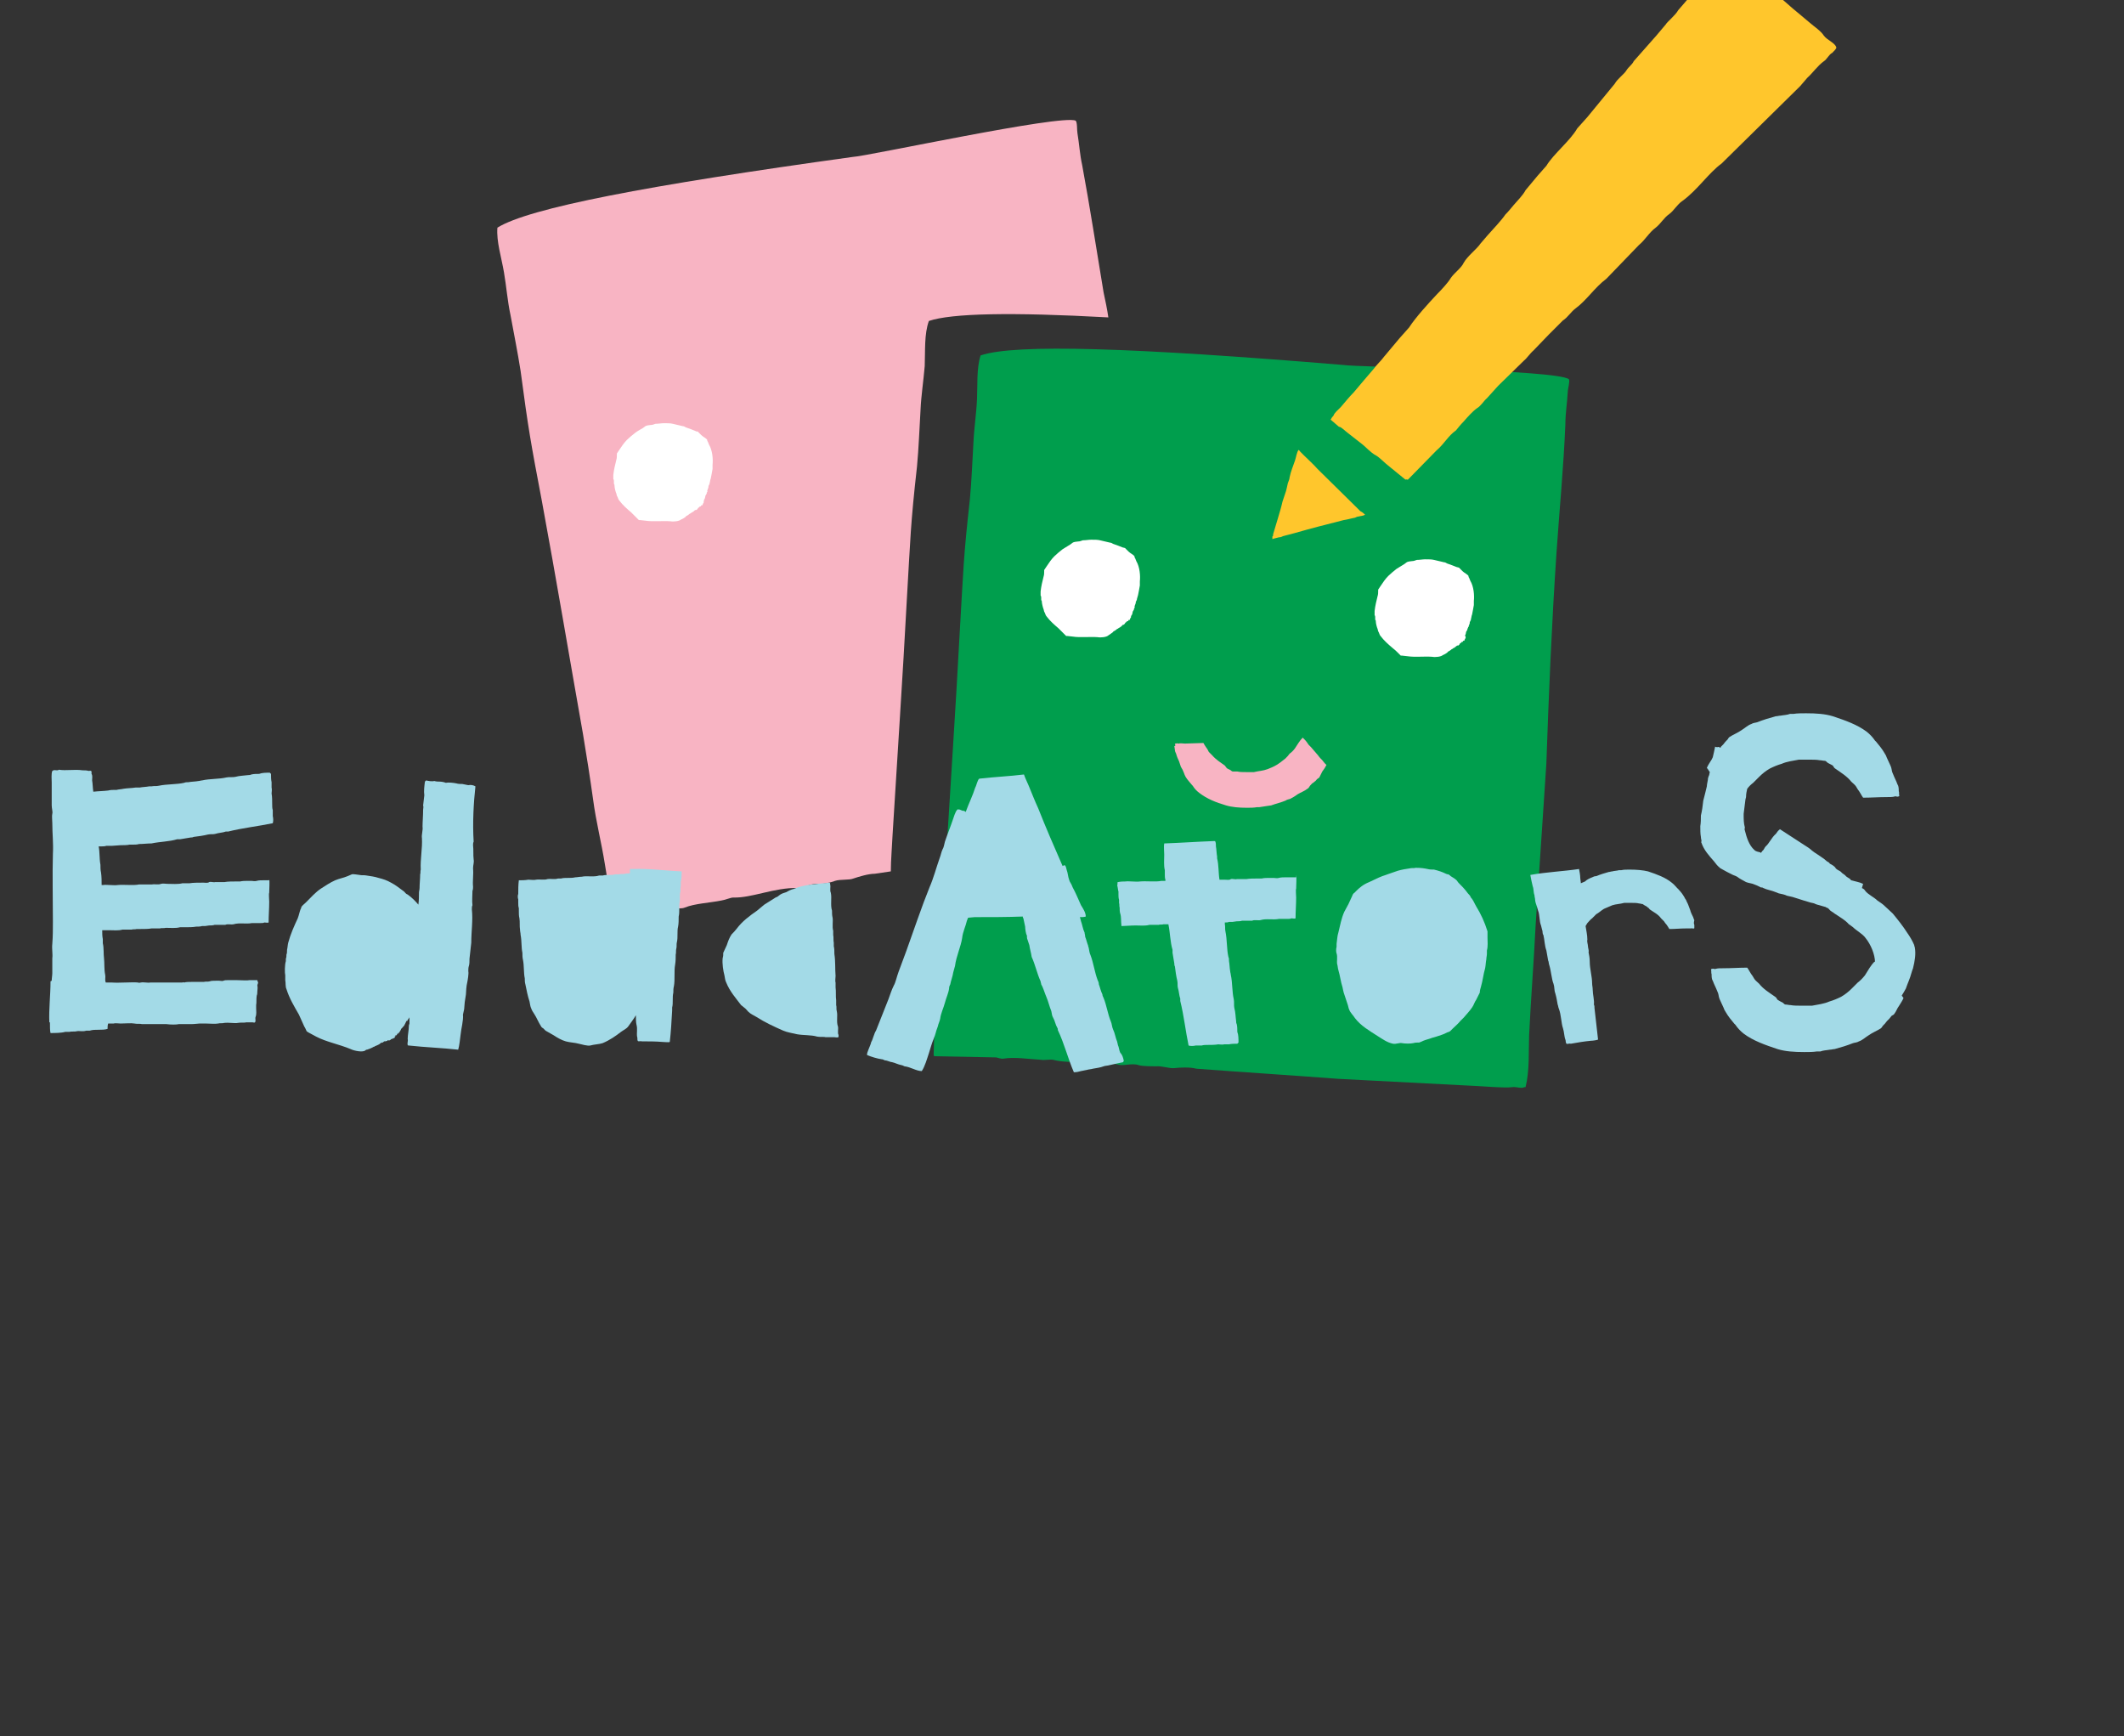 <?xml version="1.0" encoding="utf-8"?>
<!-- Generator: Adobe Illustrator 19.1.0, SVG Export Plug-In . SVG Version: 6.00 Build 0)  -->
<svg version="1.1" id="Layer_1" xmlns="http://www.w3.org/2000/svg" xmlns:xlink="http://www.w3.org/1999/xlink" x="0px" y="0px"
	 viewBox="-126 250.9 357.4 292.1" style="enable-background:new -126 250.9 357.4 292.1;" xml:space="preserve">
<rect x="-126" y="250.9" width="357.4" height="292.1" fill="#333333" stroke="none"/>
<style type="text/css">
	.st0{clip-path:url(#SVGID_2_);fill:#F8B4C3;}
	.st1{clip-path:url(#SVGID_4_);fill:#009E4D;}
	.st2{clip-path:url(#SVGID_6_);fill:#FFFFFF;}
	.st3{clip-path:url(#SVGID_8_);fill:#F8B4C3;}
	.st4{clip-path:url(#SVGID_10_);fill:#FFFFFF;}
	.st5{clip-path:url(#SVGID_12_);fill:#FFC62C;}
	.st6{fill:#A3DAE7;}
</style>
<g>
	<g>
		<defs>
			<rect id="SVGID_1_" x="-166.2" y="242.9" width="448.6" height="289.4"/>
		</defs>
		<clipPath id="SVGID_2_">
			<use xlink:href="#SVGID_1_"  style="overflow:visible;"/>
		</clipPath>
		<path class="st0" d="M24.2,391.2c0.8-13.2,1.7-26.4,2.4-39.6c0.6-10.2,0.6-12.4,1.7-22.2c0.3-3.2,0.4-6.3,0.6-9.6
			c0.1-2.3,0.5-4.9,0.7-7.3c0.1-2.5-0.1-5.4,0.7-7.6c3.8-1.3,13.9-1.5,30.2-0.6c-0.2-1.4-0.5-2.8-0.8-4.2
			c-1.2-7.2-2.3-14.4-3.6-21.4c-0.4-1.8-0.5-3.6-0.8-5.4c-0.1-0.5,0-1.8-0.3-2.1c-2.4-1.1-35.1,6-37.5,6.1
			c-34.7,4.8-54.5,8.6-59.8,11.9c-0.2,2.3,0.7,5.1,1.1,7.5c0.4,2.3,0.6,4.9,1.1,7.2c0.6,3.3,1.2,6.2,1.7,9.4c1.3,9.8,1.7,12,3.6,22
			c2.4,13,4.6,26.1,6.9,39.1c0.6,3.6,1.2,7.4,1.7,11c0.5,3.8,1.4,7.2,2,11c0.3,2,1.3,7.5,1.8,9.3l0.1,0.1l10.1-2.1
			c0.3,0,0.9,0.1,1.4-0.1c1.7-0.7,4.2-0.8,6.2-1.2c0.7-0.1,1.5-0.5,2-0.5c3.1,0.1,6.9-1.7,10.8-1.6c0.9,0,2.3-0.8,3.4-0.7
			c0.7,0.1,2.5-0.3,2.9-0.5c0.9-0.3,2.4-0.1,3.1-0.4c0.9-0.3,2.5-0.8,3.6-0.8l2.7-0.4C23.9,395.6,24.1,393.4,24.2,391.2"/>
	</g>
</g>
<g>
	<g>
		<defs>
			<rect id="SVGID_3_" x="-166.2" y="242.9" width="448.6" height="289.4"/>
		</defs>
		<clipPath id="SVGID_4_">
			<use xlink:href="#SVGID_3_"  style="overflow:visible;"/>
		</clipPath>
		<path class="st1" d="M39,310.7c5.8-2,26-1.3,61,1.6c2.4,0.4,35.9,0.8,38,2.4c0.2,0.4-0.2,1.6-0.2,2.2c-0.1,1.8-0.4,3.6-0.4,5.4
			c-0.3,7.2-1,14.4-1.5,21.7c-0.8,11.9-1.3,23.8-1.7,35.4l-1.8,27.1c-0.3,6.1-0.8,12.4-1.1,18.6c-0.1,2.7,0.1,5.9-0.6,8.7h-0.2
			c-0.5,0.3-1.4-0.1-2,0c-1.3,0.2-5.4-0.2-8.2-0.3l-21.2-1.1c-7.9-0.6-15.8-1.1-23.8-1.7c-1.1-0.3-2.8-0.2-3.7-0.1
			c-0.8,0.1-2.1-0.4-3.1-0.3c-0.4,0-2.3,0-2.9-0.2c-1.1-0.4-2.6,0.2-3.5-0.1c-3.7-0.9-7.9,0-10.9-0.8c-0.5-0.1-1.4,0.1-2,0
			c-2-0.1-4.4-0.5-6.3-0.2c-0.5,0.1-1.1-0.2-1.3-0.2l-10.4-0.2l-0.1-0.2c0-1.9,0.3-7.4,0.5-9.5c0.4-3.8,0.3-7.3,0.6-11.1
			c0.3-3.6,0.7-7.5,0.9-11.1c0.8-13.2,1.7-26.4,2.4-39.6c0.6-10.2,0.6-12.4,1.7-22.2c0.3-3.2,0.4-6.3,0.6-9.6
			c0.1-2.3,0.5-4.9,0.6-7.3C38.5,315.8,38.3,312.9,39,310.7"/>
	</g>
</g>
<g>
	<g>
		<defs>
			<rect id="SVGID_5_" x="-166.2" y="242.9" width="448.6" height="289.4"/>
		</defs>
		<clipPath id="SVGID_6_">
			<use xlink:href="#SVGID_5_"  style="overflow:visible;"/>
		</clipPath>
		<path class="st2" d="M64.3,354.8c-0.1,0-0.2,0.4-0.2,0.4h-0.2c0,0,0,0.1-0.1,0.2h-0.1c0,0-0.1,0-0.1,0.1c0,0-0.1,0-0.1,0.1
			c-0.1,0-0.2,0.1-0.2,0.2l-0.2,0.2h-0.2v0.1c-0.1,0.1-0.1,0.1-0.2,0.1v0.1c-0.1,0-0.2,0.1-0.3,0.2h-0.1c-0.1,0.1-0.2,0.2-0.3,0.2
			c-0.1,0.1-0.5,0.4-0.6,0.4l-0.1,0.1c0,0.1-0.7,0.5-0.8,0.6c-0.3,0.3-1.3,0.4-1.8,0.3c-1.4-0.1-2.9,0.1-4.2-0.1l-0.9-0.1h-0.2
			l-0.4-0.4l-0.9-0.9c-0.7-0.6-1.4-1.2-2-2c-0.2-0.2-0.2-0.5-0.4-0.8l-0.1-0.4c-0.1-0.2-0.3-1-0.3-1.3c0-0.1,0-0.2-0.1-0.2v-0.4
			c0-0.1,0-0.3-0.1-0.4v-0.7c0.1-0.9,0.3-1.7,0.5-2.5c0.1-0.3,0.1-0.6,0.1-0.9v-0.2l0.4-0.6c0.4-0.6,0.8-1.2,1.3-1.7
			c0.4-0.4,0.9-0.8,1.4-1.2l1.3-0.8l0.4-0.3c0.1-0.1,0.7-0.2,0.9-0.2c0.3,0,0.5-0.1,0.8-0.2c0.5,0,1-0.1,1.4-0.1
			c0.6,0,1.1,0,1.5,0.1l1.7,0.4c0.2,0,0.3,0.1,0.5,0.2c0.6,0.2,1.1,0.4,1.6,0.6l0.4,0.1l0.6,0.6c0.3,0.3,0.8,0.5,1,0.8
			c0,0.1,0,0.2,0.1,0.3l0.2,0.5c0.6,1,0.7,2.5,0.6,3.4v0.7c-0.1,0.5-0.2,1.2-0.3,1.6l-0.2,0.7v0.1l-0.2,0.4c0.1,0.1-0.2,0.6-0.2,0.8
			c0.1,0.1,0,0.2-0.1,0.3c0.1,0.1-0.1,0.3-0.2,0.5c0,0.1-0.1,0.6-0.2,0.6C64.3,354.6,64.3,354.6,64.3,354.8 M120.6,358.3
			c-0.1,0-0.2,0.4-0.2,0.4h-0.2c0,0,0,0.1-0.1,0.2H120c0,0-0.1,0-0.1,0.1c0,0-0.1,0-0.1,0.1c-0.1,0-0.2,0.1-0.2,0.2l-0.2,0.2h-0.2
			c-0.1,0.1-0.1,0.1-0.2,0.1v0.1c-0.1,0-0.2,0.1-0.3,0.2h-0.1c-0.1,0.1-0.2,0.2-0.3,0.2c-0.1,0.1-0.5,0.4-0.6,0.4l-0.1,0.1
			c0,0.1-0.7,0.5-0.8,0.5c-0.3,0.3-1.3,0.4-1.8,0.3c-1.4-0.1-2.9,0.1-4.2-0.1l-0.9-0.1h-0.2l-0.4-0.4c-0.3-0.3-0.6-0.6-1-0.9
			c-0.7-0.6-1.4-1.2-2-2c-0.2-0.2-0.2-0.5-0.4-0.8l-0.1-0.4c-0.1-0.2-0.3-0.9-0.3-1.3c0-0.1,0-0.2-0.1-0.2v-0.4c0-0.1,0-0.3-0.1-0.4
			v-0.7c0.1-0.9,0.3-1.7,0.5-2.5c0.1-0.3,0.1-0.6,0.1-0.9v-0.2l0.4-0.6c0.4-0.6,0.8-1.2,1.3-1.7c0.4-0.4,0.9-0.8,1.4-1.2l1.3-0.8
			l0.4-0.3c0.1-0.1,0.7-0.2,0.9-0.2c0.3,0,0.5-0.1,0.8-0.2c0.5,0,1-0.1,1.4-0.1c0.6,0,1.1,0,1.5,0.1l1.7,0.4c0.2,0,0.3,0.1,0.5,0.2
			c0.6,0.2,1.1,0.4,1.6,0.6l0.4,0.1l0.6,0.6c0.3,0.3,0.8,0.5,1,0.8c0,0.1,0,0.2,0.1,0.3l0.2,0.5c0.6,1,0.7,2.5,0.6,3.4v0.7
			c-0.1,0.5-0.2,1.2-0.3,1.6c-0.1,0.2-0.1,0.5-0.2,0.8v0.1l-0.2,0.4c0.1,0.1-0.2,0.6-0.2,0.8H121c0.1,0.1,0,0.2-0.1,0.3
			c0.1,0.1-0.1,0.3-0.2,0.5c0,0.1-0.1,0.6-0.2,0.6C120.7,358.1,120.6,358.2,120.6,358.3"/>
	</g>
</g>
<g>
	<g>
		<defs>
			<rect id="SVGID_7_" x="-166.2" y="242.9" width="448.6" height="289.4"/>
		</defs>
		<clipPath id="SVGID_8_">
			<use xlink:href="#SVGID_7_"  style="overflow:visible;"/>
		</clipPath>
		<path class="st3" d="M71.7,376.1c0-0.1,0-0.1,0.2-0.1c0.1-0.1,0.3,0,0.4,0c0.3-0.1,0.7,0,1.1,0l3.1-0.1c0.2,0.4,0.5,0.8,0.7,1.1
			l0.2,0.4L78,378c0.6,0.7,1.4,1.2,2.1,1.7l0.3,0.4c0.2,0.2,0.4,0.2,0.7,0.4c0.1,0.1,0.2,0.2,0.4,0.2h0.7c0.4,0.1,1,0.1,1.5,0.1H85
			c0.8-0.2,1.5-0.2,2.3-0.5c0.5-0.2,1-0.4,1.5-0.7s1-0.7,1.5-1.1c0.3-0.3,0.5-0.5,0.7-0.8c0.3-0.2,0.7-0.6,0.9-0.9
			c0.4-0.6,0.8-1.3,1.3-1.8l0.3,0.3c0.3,0.3,0.5,0.6,0.7,0.9l0.4,0.4l1.2,1.4c0.2,0.3,0.5,0.6,0.7,0.8l0.4,0.5l0.3,0.3
			c-0.2,0.4-0.4,0.7-0.7,1.1l-0.5,1l-0.4,0.3c-0.1,0.1-0.2,0.3-0.4,0.4c-0.1,0.1-0.2,0.2-0.4,0.3c-0.2,0.2-0.4,0.4-0.5,0.6
			c-0.1,0.1-0.1,0.2-0.3,0.3c-0.5,0.4-1.1,0.6-1.6,0.9c-0.4,0.3-0.9,0.6-1.3,0.8c-0.3,0.1-0.5,0.1-0.8,0.3c-0.7,0.3-1.6,0.5-2.4,0.8
			l-0.7,0.1l-1.3,0.2h-0.4c-0.5,0.1-1.1,0.1-1.7,0.1c-1.3,0-2.5-0.1-3.5-0.4c-1.7-0.5-3.2-1.1-4.5-2.1c-0.4-0.3-0.8-0.7-1.1-1.2
			l-0.1-0.1c-0.4-0.5-0.8-0.9-1.1-1.4c-0.1-0.2-0.2-0.4-0.3-0.7s-0.3-0.7-0.5-1l-0.3-0.9c-0.2-0.4-0.4-0.9-0.5-1.3
			c-0.1-0.2-0.2-0.4-0.2-0.6l-0.1-0.7C71.8,376.5,71.8,376.2,71.7,376.1"/>
	</g>
</g>
<g>
	<g>
		<defs>
			<rect id="SVGID_9_" x="-166.2" y="242.9" width="448.6" height="289.4"/>
		</defs>
		<clipPath id="SVGID_10_">
			<use xlink:href="#SVGID_9_"  style="overflow:visible;"/>
		</clipPath>
		<path class="st4" d="M-7.6,335.5c-0.1,0-0.2,0.4-0.2,0.4H-8c0,0,0,0.1-0.1,0.2h-0.1c0,0-0.1,0-0.1,0.1c0,0-0.1,0-0.1,0.1
			c-0.1,0-0.2,0.1-0.2,0.2l-0.2,0.2H-9c-0.1,0.1-0.1,0.1-0.2,0.1v0.1c-0.1,0-0.2,0.1-0.3,0.2h-0.1c-0.1,0.1-0.2,0.2-0.3,0.2
			c-0.1,0.1-0.5,0.4-0.6,0.4l-0.1,0.1c0,0.1-0.7,0.5-0.8,0.5c-0.3,0.3-1.3,0.4-1.8,0.3c-1.4-0.1-2.9,0.1-4.2-0.1l-0.9-0.1h-0.2
			l-0.4-0.4l-0.9-0.9c-0.7-0.6-1.4-1.2-2-2c-0.2-0.2-0.2-0.5-0.4-0.8l-0.1-0.4c-0.1-0.2-0.3-0.9-0.3-1.3c0-0.1,0-0.2-0.1-0.3v-0.4
			c0-0.1,0-0.3-0.1-0.4v-0.7c0.1-0.9,0.3-1.7,0.5-2.5c0.1-0.3,0.1-0.6,0.1-0.9v-0.2l0.4-0.6c0.4-0.6,0.8-1.2,1.3-1.7
			c0.4-0.4,0.9-0.8,1.4-1.2c0.4-0.3,0.8-0.5,1.3-0.8l0.4-0.3c0.1-0.1,0.7-0.2,0.9-0.2c0.3,0,0.5-0.1,0.8-0.2c0.5,0,1-0.1,1.4-0.1
			c0.6,0,1.1,0,1.5,0.1l1.7,0.4c0.2,0,0.3,0.1,0.5,0.2c0.6,0.2,1.1,0.4,1.6,0.6c0.1,0.1,0.3,0.1,0.4,0.1l0.6,0.6
			c0.3,0.3,0.8,0.5,1,0.8c0,0.1,0,0.2,0.1,0.3l0.2,0.5c0.6,1,0.7,2.5,0.6,3.4v0.7c-0.1,0.5-0.2,1.2-0.3,1.6
			c-0.1,0.2-0.1,0.5-0.2,0.8v0.1l-0.2,0.4c0.1,0.1-0.2,0.7-0.2,0.8c0.1,0.1,0,0.2-0.1,0.3c0.1,0.1-0.1,0.3-0.2,0.5
			c0,0.1-0.1,0.6-0.2,0.6C-7.6,335.3-7.6,335.3-7.6,335.5"/>
	</g>
</g>
<g>
	<g>
		<defs>
			<rect id="SVGID_11_" x="-166.2" y="242.9" width="448.6" height="289.4"/>
		</defs>
		<clipPath id="SVGID_12_">
			<use xlink:href="#SVGID_11_"  style="overflow:visible;"/>
		</clipPath>
		<path class="st5" d="M99.3,322.7l-1.4-1.2c0.1-0.2,0.3-0.5,0.5-0.7c0.1-0.4,0.8-1,1.2-1.4c0.7-0.8,1.4-1.7,2.2-2.5l1.6-1.9
			l1.8-2.1c0.4-0.6,1.2-1.3,1.7-2l2.6-3.1l1.6-1.8c1.1-1.7,3.2-4,4.7-5.6c0.8-0.8,1.9-2,2.3-2.7c0.6-0.9,1.8-1.7,2.2-2.6
			c0.6-1.1,2.3-2.4,2.8-3.2l1.2-1.4c0.9-1,2.4-2.6,3-3.5c0.5-0.5,0.9-1,1.4-1.6c0.6-0.7,1.6-1.7,2-2.5l2-2.4l1.5-1.7
			c1.2-2,4-4.2,5.2-6.3l1.7-1.9l4.6-5.6c0.5-0.9,1.6-1.6,2-2.3c0.3-0.5,1-1,1.2-1.5l3.8-4.3l1.6-1.9c0.2-0.4,1.6-1.5,2.1-2.4
			l1.9-2.2c0.5-0.8,1.6-2,2.2-2.7l3-3.4c0.5-0.5,0.8-1.2,1.2-1.3c0.5,0,1.2,0.8,1.7,1.2l4.4,3.8c0.2,0.5,1.5,1.2,1.9,1.6
			c1.7,1.8,4.3,3.8,5.8,5.1c0.8,0.7,1.9,1.4,2.4,2.2c0.6,0.8,1.9,1.2,2.1,2c0,0.2-0.4,0.6-0.7,0.9c-0.5,0.2-0.9,1.1-1.4,1.4
			c-1.1,0.8-1.8,1.9-2.8,2.8l-1.2,1.4l-13.2,13c-2.2,1.6-4.1,4.5-6.6,6.3c-0.9,0.6-1.4,1.6-2.2,2.2c-0.9,0.6-1.5,1.7-2.3,2.3
			c-1.1,0.8-1.8,2.1-2.8,2.9l-5.5,5.7c-2,1.5-3.3,3.6-5.2,5c-0.8,0.6-1.3,1.5-2.1,2l-2.4,2.4l-2.6,2.7c-0.5,0.4-1,1.2-1.6,1.7
			l-4.3,4.2l-1.9,2.1c-0.5,0.4-1,1.3-1.7,1.7c-0.7,0.5-1.6,1.5-2.2,2.2c-0.5,0.5-0.9,1-1.3,1.5c-1.4,1-1.9,2.2-3.3,3.4l-4.8,4.9
			c-0.2,0-0.3-0.1-0.4,0l-2.7-2.2c-0.8-0.6-1.6-1.5-2.3-1.9c-0.8-0.4-1.8-1.5-2.2-1.8l-2.3-1.8C100.3,323.4,99.7,322.7,99.3,322.7
			 M103.7,337.5c-0.3,0.2-0.8,0.2-1.1,0.3c-0.2,0-0.4,0.1-0.6,0.2c-0.6,0.1-1.2,0.3-1.9,0.4c-2.8,0.7-5.5,1.4-8.3,2.2l-1.9,0.5
			c-0.2,0.1-0.4,0.2-0.7,0.2c-0.3,0.1-0.9,0.2-1.1,0.3v-0.4c0-0.1,0.1-0.1,0.1-0.1c0-0.3,0.1-0.6,0.2-0.9l0.6-2c0.3-1,0.6-2,0.8-2.9
			l0.6-1.8c0.1-0.4,0.2-0.8,0.3-1.3c0.1-0.3,0.3-0.7,0.3-1c0.2-1,0.6-1.9,0.9-2.8c0.2-0.6,0.3-1.4,0.6-1.8c0.1,0,0.2,0.2,0.3,0.3
			l0.7,0.7c0.7,0.7,1.5,1.4,2.2,2.2l6.8,6.7l0.4,0.4C103.3,337.1,103.5,337.3,103.7,337.5"/>
	</g>
</g>
<path class="st6" d="M-80.7,398.8c0.1,0.4,0,1.7,0,2.3c-0.1,0.2,0,1.1,0,1.5c0,1.2-0.1,2.3-0.1,3.5c-0.2,0.1-0.4,0-0.7,0
	c-0.2,0.1-0.4,0.1-0.7,0.1h-1.4c-1,0.2-2.1-0.1-3.1,0.2c-0.4,0.1-1-0.1-1.4,0.1h-1.8c-0.2,0.1-0.7,0.1-0.9,0.1l-0.7,0.1
	c-0.2,0-0.4,0-0.5,0c-0.3,0.1-0.7,0.1-1,0.1c-0.5,0.1-1.3,0.1-1.6,0.1h-1.1c-0.7,0.2-1.7,0.1-2.4,0.1c-0.3,0.1-0.8,0-1,0.1h-1.4
	c-0.5,0.1-1.3,0.1-1.9,0.1h-0.6c-0.3,0.1-0.7,0-0.8,0.1h-0.9c-0.2,0-0.4,0-0.7,0c-0.7,0.2-1.5,0.1-2.3,0.1h-1.1c0,0.5,0,1,0.1,1.5
	v0.7c0.2,0.8,0.1,1.8,0.2,2.5c0.1,0.8,0,1.9,0.2,2.8c0.1,0.5-0.1,0.8,0.1,1.3h1c1.2,0.1,3.5-0.1,4.4,0c0.2,0.1,0.4,0,0.5,0
	c0.5-0.1,1.2,0.1,1.6,0h5.4c0.1-0.1,0.2,0,0.3,0c0.3-0.1,0.8-0.1,1.2-0.1h1.2c0.3,0,0.6,0,0.9,0c0.2-0.1,0.7,0,1-0.1
	c0.2-0.1,0.7-0.1,1-0.1h0.6c0.2,0,0.5,0.1,0.7,0c0.2-0.1,0.5-0.1,0.8-0.1h1.4c0.8,0,1.8,0.1,2.2,0h1.3c0,0.2,0.1,0.3,0.1,0.3
	c0.1,0.2-0.1,0.4-0.1,0.6c0.1,0.4,0,0.7,0,1c0,0.2,0,0.5-0.1,0.7c-0.1,0.6,0,1.1-0.1,1.6v0.5c0,0.5,0.1,1-0.1,1.5
	c-0.1,0.3,0.1,0.7-0.1,0.9c-0.1,0.1-0.3,0-0.4,0h-1.1c-0.2,0.1-1,0-1.4,0.1c-0.5,0.1-1.5-0.1-2.3,0c-0.2,0.1-0.7,0-1,0.1
	c-0.5,0.1-1.4,0-2.1,0h-1c-0.2,0-0.9,0.1-1.4,0.1h-2.1c-0.4,0.1-1.4,0.1-2.1,0h-4.1c-0.3-0.1-0.9,0-1.3-0.1c-0.5-0.1-1.5,0-2.3,0
	c-0.4,0-0.9-0.1-1.2,0h-0.2c-0.2,0-0.5,0-0.7,0c-0.1,0.3-0.1,0.6-0.1,0.9c-0.9,0.3-2.1,0-3,0.3h-0.6c-0.5,0.2-1.2,0-1.6,0.1
	c-0.3,0.1-0.9,0-1.2,0.1h-0.7c-0.7,0.2-1.8,0.2-2.5,0.2c-0.1-0.3-0.1-1.2-0.1-1.8h-0.1c-0.1-2.2,0.2-4.6,0.2-6.9l0.2-0.1
	c0-0.4,0.1-0.9,0.1-1.3v-2.5c0.1-0.6-0.1-1.6,0-2.4c0.1-1.3,0.1-2.5,0.1-3.7c0-3.8-0.1-8,0-11.4c0.1-1.8-0.1-3.4-0.1-5.2
	c0-0.6-0.1-1.2,0-1.6c0.1-0.3-0.1-0.9-0.1-1.4v-3.8c0-0.6-0.1-1.5,0.1-2c0.1,0,0.1-0.1,0.2-0.1c0.2-0.1,0.7,0.1,0.9-0.1
	c1.2,0.2,2.6-0.1,4,0.1c0.3,0,0.7,0,1,0.1c0.2,0,0.4-0.1,0.5,0.1v0.4c0.2,0.3,0.1,0.7,0.1,1.1c0.1,0.5,0.1,1.3,0.2,1.9
	c0.9-0.1,1.7-0.1,2.5-0.2c0.4-0.1,0.7-0.1,0.9-0.1h0.5c0.3-0.1,0.8-0.1,1.2-0.2c0.6-0.1,1.4-0.1,2-0.2h0.7c0.5-0.1,1.1-0.1,1.6-0.2
	h0.4c0.4-0.1,0.8,0,1.2-0.1c1.4-0.3,3-0.2,4.3-0.5c0.2-0.1,0.4-0.1,0.7-0.1c0.5-0.1,1.2-0.1,1.7-0.2c0.2,0,0.4-0.1,0.6-0.1
	c1.3-0.3,2.8-0.2,4.1-0.5c0.4-0.1,1.1,0,1.5-0.1c0.7-0.2,1.5-0.2,2.2-0.3c0.2,0,0.3,0,0.5-0.1c0.4-0.1,0.9-0.1,1.3-0.1
	c0.5-0.2,1.2-0.2,1.8-0.2c0.1,0.1,0.1,0.1,0.2,0.2c0,0.4,0,1,0.1,1.4v0.9c0.1,0.3,0,0.8,0,1c0.1,0.5,0.1,1.3,0.1,1.8
	c0,0.3,0,0.7,0.1,1v1c0.1,0.4,0.1,0.9,0,1.2c-2.4,0.5-5.1,0.8-7.5,1.4h-0.4c-0.5,0.2-1.2,0.2-1.8,0.4c-0.4,0.1-0.7,0-1.2,0.1
	c-0.8,0.2-1.6,0.3-2.4,0.4c-0.2,0.1-0.3,0.1-0.5,0.1c-0.5,0.1-1.3,0.2-1.8,0.3h-0.5c-1.3,0.4-2.9,0.4-4.3,0.7
	c-0.7,0-1.4,0.1-2.1,0.1c-0.3,0.1-0.7,0.1-0.9,0.1h-0.7c-0.3,0.1-1.2,0.1-1.5,0.1c-0.2,0-1.2,0.1-1.4,0.1h-1
	c-0.2,0.1-0.7,0.1-0.9,0.1h-0.4c0.2,1,0.1,2,0.3,3.1c0,0.4,0,0.9,0.1,1.3c0.1,0.7,0.1,1.4,0.1,2.1h0.3c0.3-0.1,1.8,0.1,2.4,0
	c1-0.1,2.8,0.1,3.6-0.1h2.2c0.4-0.1,1,0.1,1.5-0.1c0.3-0.1,0.7,0,1,0c0.8,0,1.9,0.1,2.6-0.1h1.2c0.5-0.1,1.7-0.1,2.3-0.1
	c0.3,0,0.8,0.1,1-0.1c0.3-0.1,0.8,0.1,1,0h1.6c0.5-0.1,1.4-0.1,1.9-0.1h0.7c0.4-0.1,0.9-0.1,1.4-0.1h0.5c0.2,0,0.6,0.1,0.9,0
	c0.3-0.1,0.8-0.1,1.1-0.1H-80.7z"/>
<path class="st6" d="M-46.3,392.5c-0.1,0.2-0.1,0.4-0.1,0.6c0.1,0.8,0,1.6,0.1,2.4c0.1,0.5-0.1,0.9-0.1,1.5c0.1,1-0.1,2.1,0,3.1
	c0,0.2,0,0.4-0.1,0.7c0,0.7-0.1,1.7,0,2.4c-0.1,0.2-0.1,0.4-0.1,0.7c0.2,1.8-0.1,3.7-0.1,5.6c-0.1,0.9-0.2,1.8-0.3,2.7
	c0,0.4,0,0.9-0.1,1.2c-0.1,0.3-0.1,0.6-0.1,0.9c0.1,0.4-0.1,1.5-0.2,2c-0.1,0.3-0.2,1.5-0.2,1.9l-0.2,1.3c0,0.3-0.1,0.9-0.1,1.2
	l-0.2,0.9c0.1,1-0.3,2.3-0.4,3.4c-0.1,0.8-0.2,1.8-0.4,2.5c-2.7-0.3-5.6-0.4-8.3-0.7c-0.1,0-0.2,0-0.2-0.1c-0.1-0.3,0.1-0.7,0-1
	c0-0.7,0.2-1.5,0.2-2.2c0-0.2,0.1-0.3,0.1-0.4c0-0.4,0-0.8,0-1.2c0.1,0.2-0.3,0.5-0.4,0.8c-0.1,0-0.1,0-0.1-0.1c0,0.1-0.4,0.9-0.5,1
	h-0.1c0,0.1,0.1,0.1,0,0.1c-0.1,0.1-0.2,0.2-0.3,0.3c0,0.1-0.3,0.6-0.4,0.7c-0.1,0.1,0-0.1-0.1,0v0.1c-0.1,0-0.1,0.1-0.2,0
	c0.1,0.1-0.1,0.3-0.1,0.3c-0.1,0-0.1-0.1-0.2,0c0.1,0,0.1,0.1,0.1,0.1c0,0-0.1,0-0.2,0.1l0.1,0.1c-0.1,0-0.1,0-0.1,0.1
	c-0.2,0.1-0.3,0.1-0.4,0.2c-0.1,0,0-0.1-0.1,0c-0.1,0-0.2,0.2-0.3,0.2c-0.1,0.1-0.1,0-0.2,0v0.1c-0.1-0.1-0.1-0.1-0.2-0.1v0.1
	c-0.2,0.1-0.2,0.1-0.3,0c0,0.1,0.1,0.1-0.1,0.1c-0.1-0.1-0.4,0.2-0.4,0.2h-0.1c-0.2,0-0.3,0.2-0.5,0.2H-62c-0.2,0.1-0.8,0.4-0.9,0.4
	c-0.1,0.1,0,0.1-0.2,0.1c-0.1,0.1-1.2,0.6-1.3,0.5c-0.1,0.1,0,0.1-0.1,0.1c-0.4,0.4-1.9,0.1-2.5-0.2c-1.9-0.8-4.1-1.2-5.8-2.1
	l-1.3-0.7c-0.1-0.1-0.2-0.1-0.3-0.2c-0.1-0.2-0.2-0.5-0.4-0.8c-0.3-0.7-0.6-1.3-0.9-2c-0.8-1.4-1.6-2.7-2.1-4.3
	c-0.2-0.4-0.1-1-0.2-1.5v-0.8c-0.1-0.4-0.1-1.8,0.1-2.4v-0.4c0.1-0.2,0.1-0.5,0.1-0.7c0.1-0.2,0.1-0.5,0.1-0.8
	c0.1-0.4,0.1-0.8,0.2-1.2c0.4-1.5,1-2.8,1.6-4.1c0.2-0.5,0.3-1.1,0.5-1.6c0.1-0.1,0.1-0.2,0.1-0.3c0.2-0.3,0.5-0.5,0.8-0.8
	c0.8-0.8,1.6-1.7,2.5-2.3c0.8-0.5,1.5-1,2.4-1.4c0.7-0.3,1.4-0.4,2.1-0.7l0.7-0.3c0.2-0.1,1.1,0.1,1.3,0.1c0.4,0.1,0.8,0,1.2,0.1
	c0.7,0.1,1.4,0.2,2,0.4c0.8,0.2,1.4,0.4,2.1,0.8c0.8,0.4,1.5,1,2.2,1.5c0.2,0.2,0.3,0.4,0.6,0.5c0.7,0.5,1.3,1.1,1.8,1.7
	c0.1-0.7,0.1-1.4,0.1-2c0-0.3,0.1-0.5,0.1-0.8c0-0.7,0.1-1.5,0.1-2.3c0.1-0.2,0-0.5,0.1-0.8c-0.1-1.7,0.3-3.6,0.2-5.3
	c-0.1-0.5,0.2-1.4,0.1-1.9c0-0.8,0.1-1.9,0.1-2.9c0-0.2,0.1-0.4,0-0.7l0.2-1.7c-0.1-0.7,0-1.5,0.1-2.3c0.1-0.1,0.1-0.1,0.2-0.2
	c0.4,0.1,1,0.2,1.4,0.1c0.3,0.1,0.7,0.1,0.9,0.1c0.3,0,0.8,0.1,1,0.2c0.5-0.1,1.3,0,1.8,0.1c0.3,0.1,0.7,0.1,1,0.1l1,0.2
	c0.4-0.1,0.9,0,1.2,0.2C-46.3,385.9-46.5,389.3-46.3,392.5z"/>
<path class="st6" d="M-19.5,397.1c2.8-0.1,5.5,0.3,8.2,0.4c0,0.5,0,1.1-0.1,1.5c-0.1,0.3,0,0.9-0.1,1.3v0.6
	c-0.1,0.3-0.1,0.6-0.1,0.9v0.7c-0.2,0.8,0,1.8-0.2,2.6c0,0.6,0,1.2-0.1,1.7c-0.2,0.8,0,1.8-0.2,2.6c-0.1,0.3,0,0.8-0.1,1.1
	c-0.1,0.3,0,0.7-0.1,1c0,0.5,0,1.1-0.1,1.7c-0.2,1.1,0,2.5-0.2,3.6c-0.1,0.4-0.1,0.7-0.1,1.1c-0.2,0.8,0,1.8-0.2,2.5v0.5
	c-0.1,1.8-0.2,3.6-0.4,5.3c-0.2,0.1-0.9,0-1.2,0c-1.2-0.1-2.3-0.1-3.5-0.1c-0.2-0.1-0.6,0.1-0.7-0.1s0-0.5-0.1-0.7
	c-0.1-0.6,0.1-1.3-0.1-2c-0.1-0.4-0.1-1-0.1-1.6c-0.4,0.7-0.9,1.3-1.3,1.9c-0.3,0.4-0.8,0.6-1.2,0.9c-0.9,0.7-1.9,1.4-3.1,1.9
	c-0.6,0.2-1.4,0.2-2.1,0.4c-0.4,0.1-1.5-0.2-1.9-0.3c-0.7-0.2-1.5-0.2-2.2-0.4c-0.7-0.2-1.4-0.6-2-1c-0.5-0.3-0.9-0.5-1.4-0.8
	c-0.2-0.2-0.3-0.3-0.4-0.4c-0.2-0.1-0.3-0.2-0.4-0.4c-0.4-0.6-0.7-1.4-1.1-2c-0.2-0.3-0.4-0.6-0.5-0.9c-0.2-0.4-0.2-0.8-0.3-1.2
	c-0.3-0.9-0.5-1.9-0.7-2.9c-0.1-0.3-0.1-0.7-0.1-1c-0.2-0.9-0.1-2.1-0.3-3.1c-0.1-0.4-0.1-0.8-0.1-1.2c-0.2-0.9-0.1-2-0.3-3
	c0-0.3-0.1-0.6-0.1-0.9c-0.1-0.6,0-1.3-0.1-1.9c-0.1-0.4-0.1-0.8-0.1-1.2v-0.5c-0.1-0.3-0.1-0.6-0.1-0.9v-0.6
	c-0.1-0.2-0.1-0.7,0-0.9c0-0.8,0-1.5,0.1-2.3c0.5,0,1,0,1.6-0.1c0.4,0,1,0.1,1.3,0c0.6-0.1,1.4,0.1,1.9-0.1c0.6-0.1,1.2,0.1,1.8-0.1
	h0.5c0.7-0.2,1.6,0,2.4-0.2c0.3,0,0.7-0.1,1.1-0.1c0.8-0.2,2,0.1,2.9-0.2h0.6c0.7-0.2,1.5,0,2.1-0.2h0.6c0.3-0.1,0.7,0,1.1-0.1
	c0.3-0.1,0.5,0,0.8-0.1V397.1z"/>
<path class="st6" d="M15,425.4c-0.1,0.1-0.4,0-0.6,0h-1.5c-0.2-0.1-1,0-1.4-0.1c-1-0.3-2.3-0.2-3.4-0.4c-0.8-0.2-1.6-0.3-2.3-0.6
	c-1.6-0.7-3.1-1.4-4.5-2.3c-0.5-0.3-1-0.5-1.4-0.9c-0.2-0.2-0.4-0.5-0.7-0.7c-0.2-0.2-0.4-0.3-0.5-0.4c-0.9-1.2-1.9-2.3-2.5-3.8
	c-0.2-0.4-0.2-0.7-0.3-1.2c-0.2-0.7-0.4-2-0.3-2.9c0.1-0.3,0.1-0.6,0.1-0.9c0.2-0.4,0.4-0.9,0.6-1.3c0.2-0.6,0.4-1.2,0.8-1.8
	c0.3-0.3,0.6-0.6,0.9-1c0.9-1.2,2.1-2.1,3.4-3c0.4-0.3,0.8-0.7,1.2-1l1.9-1.2c0.2-0.1,0.3-0.1,0.4-0.2c0.1-0.1,0.3-0.2,0.4-0.3
	c0.3-0.2,0.7-0.3,1-0.4c0.2-0.1,0.5-0.3,0.8-0.4c0.2-0.1,0.4-0.1,0.6-0.2c1.6-0.7,4-0.8,5.9-1c0.1,0.1,0.1,0.2,0.1,0.4
	c0.1,0.2-0.1,0.9,0.1,1.3c0.2,0.9-0.1,2.1,0.2,3c0,0.4,0,0.8,0.1,1.2c0.1,0.6-0.1,1.5,0.1,2.2v0.7c0.1,0.4,0,0.9,0.1,1.3v0.6
	c0.1,0.3,0.1,0.9,0.1,1.3c0.2,1.3,0.1,2.5,0.2,3.7c0,0.2-0.1,0.9,0,1.1v0.8c0.1,0.7,0,1.6,0.1,2.2v0.8c0.1,0.3,0,0.7,0.1,1
	c0.2,0.8-0.1,1.8,0.2,2.6c0.1,0.3-0.1,1.2,0.1,1.4V425.4z"/>
<path class="st6" d="M63.1,429.4c-0.1,0.1-0.1,0.1-0.1,0.2c-0.4,0.1-1,0.2-1.4,0.3l-0.9,0.2c-0.3,0.1-0.8,0.1-1,0.2
	c-0.5,0.2-1.2,0.3-1.8,0.4c-0.3,0.1-0.7,0.1-1,0.2l-1,0.2c-0.3,0.1-0.8,0.2-1.2,0.2c-1-2.3-1.6-4.8-2.7-7.1c0-0.1,0-0.3-0.1-0.4
	c-0.3-0.5-0.4-1.2-0.7-1.7c-0.2-0.3-0.2-0.7-0.3-1.1c-0.3-0.7-0.5-1.6-0.8-2.3c-0.1-0.2-0.1-0.3-0.2-0.5c-0.2-0.5-0.4-1.2-0.7-1.7
	c0-0.2-0.1-0.3-0.1-0.5c-0.6-1.3-0.9-2.8-1.5-4.1c-0.1-0.7-0.3-1.3-0.4-2l-0.3-0.9c-0.1-0.2-0.1-0.4-0.1-0.7
	c-0.2-0.3-0.3-1.2-0.3-1.5l-0.3-1.4c-0.1-0.1-0.1-0.2-0.1-0.3c-2.7,0.1-5.4,0.1-8.1,0.1l-1.1,0.1c-0.1,0.2-0.1,0.3-0.2,0.5
	c-0.2,0.9-0.7,1.9-0.8,2.9c-0.2,1.4-1,3.1-1.2,4.7c-0.1,0.4-0.2,0.7-0.3,1.1c-0.1,0.7-0.4,1.4-0.5,2c-0.1,0.2-0.2,0.4-0.2,0.7
	c-0.1,0.8-0.5,1.6-0.7,2.4c-0.2,0.8-0.7,1.8-0.8,2.7c-0.1,0.5-0.3,0.8-0.4,1.3c-0.1,0.3-0.3,0.8-0.3,0.9c-0.2,0.8-0.6,1.6-0.8,2.3
	c-0.1,0.4-0.3,0.9-0.4,1.3c-0.3,0.9-0.7,2.3-1.2,3c-0.9,0-1.9-0.7-2.9-0.8c-0.2-0.1-0.4-0.2-0.5-0.2c-0.6-0.1-1.1-0.4-1.6-0.5
	c-0.3,0-0.8-0.3-1.2-0.3c-0.2-0.1-0.4-0.2-0.6-0.2c-0.7-0.1-1.7-0.4-2.4-0.7c-0.1-0.4,0.6-1.6,0.7-2.2c0.2-0.2,0.5-1.5,0.8-1.9
	l2.1-5.3c0.3-0.8,0.5-1.5,0.9-2.3c0.3-0.5,0.5-1.5,0.8-2.3l1.3-3.5c1.3-3.6,2.6-7.5,3.9-10.7c0.7-1.6,1.1-3.2,1.7-4.9
	c0.2-0.5,0.3-1.1,0.5-1.5c0.2-0.3,0.3-0.9,0.4-1.3c0.4-1.2,0.9-2.4,1.3-3.6c0.2-0.5,0.4-1.4,0.8-1.8c0.1,0,0.1-0.1,0.2,0
	c0.2-0.1,0.6,0.3,0.9,0.2l0.3,0.2c0.5-1.4,1.2-2.8,1.6-4.1c0.2-0.3,0.4-1.4,0.7-1.5c2.6-0.3,5.1-0.4,7.5-0.7
	c0.2,0.6,0.5,1.2,0.8,1.9c0.5,1.2,1,2.5,1.6,3.8c1.3,3.3,2.7,6.5,4.1,9.7l0.2-0.1c0.1,0,0.2-0.1,0.2,0c0.2,0.2,0.2,0.5,0.3,0.8
	c0.2,0.5,0.2,1.1,0.4,1.6c0,0.1,0.1,0.2,0.1,0.3c0.2,0.3,0.4,0.7,0.5,1c0.5,0.9,0.9,1.9,1.4,3c0.3,0.5,0.8,1.2,0.8,1.9
	c-0.3,0.1-0.6,0.1-1,0.1c0.1,0.2,0.1,0.4,0.2,0.7c0.2,0.5,0.3,1.3,0.6,1.9c0,0.2,0.1,0.4,0.1,0.7c0.2,0.5,0.3,1,0.5,1.5
	c0,0.2,0.1,0.3,0.1,0.4c0.1,0.4,0.1,0.8,0.3,1.2c0.5,1.3,0.7,2.9,1.2,4.2c0.1,0.2,0.2,0.4,0.2,0.7c0.2,0.5,0.3,1.1,0.6,1.7
	c0,0.2,0.1,0.4,0.2,0.6c0.5,1.2,0.7,2.7,1.2,3.9c0.2,0.4,0.2,1,0.4,1.4c0.3,0.6,0.4,1.4,0.7,2.1c0,0.2,0.1,0.3,0.1,0.5
	c0.2,0.4,0.2,0.9,0.4,1.3C62.8,428.3,63,428.8,63.1,429.4z"/>
<path class="st6" d="M92.1,398.1c0.1,0.4,0,1.7,0,2.3c-0.1,0.2,0,1.1,0,1.5c0,1.2-0.1,2.3-0.1,3.5c-0.2,0.1-0.4,0-0.7,0
	c-0.2,0.1-0.4,0.1-0.7,0.1h-1.4c-1,0.2-2.1-0.1-3.1,0.2c-0.4,0.1-1-0.1-1.4,0.1H83c-0.2,0.1-0.7,0.1-0.9,0.1l-0.7,0.1
	c-0.2,0-0.4,0-0.6,0c-0.2,0.1-0.4,0.1-0.7,0.1v0.3c0.1,0.4,0,0.8,0.1,1.2c0.3,1.4,0.2,3,0.5,4.3c0.1,0.2,0.1,0.4,0.1,0.7
	c0.1,0.5,0.1,1.2,0.2,1.7c0,0.2,0.1,0.4,0.1,0.6c0.3,1.3,0.2,2.8,0.5,4.1c0.1,0.4,0,1.1,0.1,1.5c0.2,0.7,0.2,1.5,0.3,2.2
	c0,0.2,0,0.3,0.1,0.5c0.1,0.4,0.1,0.9,0.1,1.3c0.2,0.5,0.2,1.2,0.2,1.8c-0.1,0.1-0.1,0.1-0.2,0.2c-0.4,0-1,0-1.4,0.1H80
	c-0.3,0.1-0.8,0-1,0c-0.5,0.1-1.3,0.1-1.8,0.1c-0.3,0-0.7,0-1,0.1h-1c-0.4,0.1-0.9,0.1-1.2,0c-0.5-2.4-0.8-5.1-1.4-7.5v-0.4
	c-0.2-0.5-0.2-1.2-0.4-1.8c-0.1-0.4,0-0.7-0.1-1.2c-0.2-0.8-0.3-1.6-0.4-2.4c-0.1-0.2-0.1-0.3-0.1-0.5c-0.1-0.5-0.2-1.3-0.3-1.8
	v-0.5c-0.4-1.3-0.4-2.9-0.7-4.3c-0.1,0-0.2,0-0.2,0h-0.6c-0.3,0.1-0.7,0-0.8,0.1h-0.9c-0.2,0-0.4,0-0.7,0c-0.7,0.2-1.5,0.1-2.3,0.1
	c-0.8,0-1.8,0.1-2.4,0.1v-0.1c-0.1-0.7,0-1.4-0.2-2c-0.1-0.3-0.1-0.7-0.1-1c-0.1-0.3,0-0.5-0.1-0.8v-0.5c-0.1-0.3-0.1-0.7-0.1-0.9
	v-0.5c-0.1-0.3-0.1-0.7-0.2-1c0-0.2,0.1-0.4,0-0.5c0.1-0.2,1.1-0.2,1.4-0.2c0.3-0.1,1.8,0.1,2.4,0c1-0.1,2.8,0.1,3.6-0.1h0.7
	c0-0.1,0-0.1,0-0.2c-0.1-0.2-0.1-0.7-0.1-0.9v-0.7c-0.2-0.8-0.1-1.8-0.1-2.6c0-0.6-0.1-1.4,0-1.9c2.8-0.1,5.6-0.3,8.4-0.4
	c0.1,0,0.2,0,0.2,0.1c0.1,0.2,0.1,0.5,0.1,0.8c0.1,0.5,0.1,1.2,0.2,1.7v0.3c0.3,1.2,0.2,2.4,0.4,3.6h0.9c0.3,0,0.8,0.1,1-0.1
	c0.3-0.1,0.8,0.1,1,0h1.6c0.5-0.1,1.4-0.1,1.9-0.1h0.7c0.4-0.1,0.9-0.1,1.4-0.1h0.6c0.2,0,0.6,0.1,0.9,0c0.3-0.1,0.8-0.1,1.1-0.1
	H92.1z"/>
<path class="st6" d="M114.2,397.1c0.4,0.1,0.7,0.1,1.1,0.1c0.8,0.2,1.4,0.4,2,0.7c0.2,0.1,0.3,0.1,0.4,0.1c0.2,0.1,0.3,0.2,0.4,0.3
	c0.3,0.2,0.7,0.4,1,0.7c0.1,0.1,0.2,0.3,0.3,0.4c0.5,0.5,1.1,1.1,1.6,1.8c0.2,0.2,0.4,0.4,0.5,0.7c0.4,0.4,0.6,1,0.9,1.5
	c0.8,1.3,1.4,2.6,1.9,4.2v1c0,0.7,0.1,1.5-0.1,2.2v0.5c0,0.4-0.1,0.7-0.1,1c-0.1,0.5-0.1,1-0.2,1.5c-0.3,1-0.4,2.1-0.7,3.1
	c-0.1,0.3-0.2,0.7-0.2,1c-0.2,0.4-0.4,0.8-0.6,1.2c-0.3,0.4-0.4,0.9-0.7,1.3c-0.4,0.6-0.9,1.1-1.4,1.7c-0.2,0.2-0.4,0.4-0.6,0.6
	c-0.3,0.4-0.8,0.8-1.2,1.2l-0.5,0.5c-0.2,0.1-0.4,0.2-0.5,0.2c-0.5,0.3-1.2,0.5-1.8,0.7c-0.3,0.1-0.4,0.1-0.7,0.2
	c-0.5,0.2-1,0.3-1.5,0.5c-0.2,0.1-0.4,0.2-0.7,0.3c-0.3,0-0.7,0-1,0.1c-0.4,0.1-1.4,0.1-1.9,0c-0.4-0.1-1,0.2-1.5,0.1
	c-1-0.2-1.8-0.8-2.6-1.3c-1.4-0.9-2.8-1.7-3.8-3c-0.3-0.5-0.8-0.9-1-1.5c-0.1-0.2-0.1-0.4-0.2-0.7l-0.7-2.1
	c-0.1-0.3-0.1-0.5-0.2-0.9c-0.3-0.9-0.4-1.9-0.7-2.9c-0.1-0.3-0.1-0.7-0.2-1c-0.1-0.5,0.1-1.2-0.1-1.8c-0.1-0.2-0.1-0.8,0-1.1v-0.5
	c0.1-0.6,0.1-1.3,0.3-1.9c0.3-1.2,0.5-2.4,1-3.5c0.2-0.4,0.5-0.9,0.7-1.3c0.2-0.4,0.4-0.9,0.6-1.3c0.1-0.2,0.1-0.3,0.2-0.4
	c0.1-0.2,0.3-0.2,0.4-0.4c0.7-0.7,1.3-1.2,2.3-1.6c0.7-0.3,1.4-0.7,2.2-1c0.8-0.3,1.8-0.6,2.6-0.9c0.7-0.2,1.3-0.3,2-0.4
	c0.3-0.1,0.8,0,1-0.1C113.2,396.9,113.7,397,114.2,397.1z"/>
<path class="st6" d="M159.1,406.5v0.5c0,0.1,0,0.1-0.1,0.1c-0.1,0.1-0.3-0.1-0.4,0h-0.9c-1,0-1.8,0.1-2.8,0.1
	c-0.2-0.3-0.4-0.7-0.7-1l-0.2-0.3c-0.2-0.2-0.4-0.4-0.5-0.5c-0.5-0.7-1.2-1-1.9-1.5c-0.1-0.1-0.2-0.3-0.3-0.3
	c-0.2-0.2-0.4-0.3-0.6-0.4l-0.3-0.2c-0.2,0-0.4-0.1-0.6-0.1c-0.4-0.1-0.8-0.1-1.3-0.1h-1.2c-0.7,0.2-1.4,0.2-2,0.4
	c-0.4,0.2-1,0.4-1.4,0.6c-0.5,0.3-0.9,0.7-1.3,0.9l-0.7,0.7c-0.3,0.2-0.5,0.5-0.8,0.8l-0.3,0.5c0.1,0.7,0.3,1.5,0.3,2.3
	c-0.1,0.3,0.1,0.8,0.1,1.1s0.2,0.7,0.1,1c0.1,0.5,0.2,1,0.2,1.6c0,1.2,0.4,2.5,0.4,3.6c0,0.4,0.1,0.7,0.1,1.1c0,0.8,0.3,1.8,0.2,2.5
	c0.1,0.2,0.1,0.4,0.1,0.6c0.2,1.8,0.4,3.6,0.6,5.3c-0.2,0.1-0.9,0.2-1.2,0.2c-1.1,0.1-2.3,0.3-3.4,0.5c-0.2-0.1-0.6,0.1-0.7,0
	c-0.2-0.2-0.1-0.5-0.2-0.7c-0.2-0.5-0.2-1.3-0.4-1.9c-0.3-0.8-0.3-2.3-0.7-3.3c-0.1-0.2-0.1-0.5-0.2-0.7c-0.1-0.6-0.2-1.2-0.4-1.9
	c-0.2-0.5-0.1-1-0.3-1.6c-0.3-0.7-0.4-2.1-0.7-3.1c-0.1-0.2-0.1-0.7-0.2-0.8c-0.1-0.6-0.2-1.2-0.3-1.7c-0.3-0.8-0.3-1.8-0.5-2.6
	c-0.2-0.2-0.1-0.7-0.2-0.8l-0.2-0.8c-0.3-0.7-0.2-1.8-0.5-2.5l-0.2-0.7c-0.1-0.3-0.3-0.8-0.3-1.2c0-0.2-0.1-0.4-0.1-0.7
	c-0.2-0.5-0.1-1-0.3-1.5c-0.1-0.4-0.3-1.3-0.4-1.9c2.8-0.5,5.5-0.6,8.2-1c0.1,0.5,0.2,1.1,0.2,1.5c0,0.2,0.1,0.6,0.1,0.9l0.7-0.3
	c0.3-0.3,0.7-0.5,1.2-0.7c0.2-0.1,0.4-0.2,0.7-0.2c0.7-0.3,1.4-0.5,2.1-0.7c0.2,0,0.4-0.1,0.6-0.1c0.3-0.1,0.8-0.1,1.1-0.2h0.4
	c0.4-0.1,0.9-0.1,1.4-0.1c1.2,0,2.3,0.1,3.1,0.3c1.5,0.5,2.9,1,4,1.9c0.4,0.3,0.7,0.7,1,1c0.1,0,0.1,0.1,0.1,0.1
	c0.4,0.4,0.7,0.8,1,1.3c0.1,0.2,0.2,0.4,0.3,0.5c0.1,0.3,0.3,0.6,0.4,0.9c0.1,0.3,0.2,0.5,0.3,0.8c0.1,0.4,0.3,0.8,0.5,1.2
	c0.1,0.2,0.1,0.4,0.2,0.5C159,406.1,159,406.3,159.1,406.5z"/>
<path class="st6" d="M195.9,413.8c-0.1,0.3-0.2,0.5-0.3,0.9c-0.2,0.8-0.6,1.6-0.9,2.5c-0.2,0.4-0.4,0.7-0.7,1.2
	c0.1,0.1,0.2,0.3,0.3,0.4c-0.2,0.5-0.5,0.9-0.8,1.4c-0.3,0.4-0.4,0.8-0.7,1.2c-0.1,0.2-0.3,0.3-0.5,0.4l-0.4,0.5
	c-0.1,0.1-0.3,0.3-0.4,0.4c-0.2,0.3-0.4,0.5-0.7,0.8c-0.1,0.2-0.2,0.3-0.3,0.4c-0.6,0.4-1.4,0.7-2.1,1.2c-0.5,0.3-1,0.8-1.6,1
	c-0.3,0.2-0.7,0.2-1,0.3c-1,0.4-2,0.7-3.1,1c-0.3,0-0.5,0.1-0.8,0.1c-0.5,0.1-1.1,0.1-1.6,0.3h-0.6c-0.6,0.1-1.4,0.1-2.1,0.1
	c-1.7,0-3.2-0.1-4.5-0.5c-2.1-0.7-4.1-1.4-5.7-2.6c-0.5-0.4-1-0.9-1.4-1.5l-0.2-0.2c-0.5-0.6-1-1.2-1.4-1.9
	c-0.2-0.3-0.3-0.5-0.4-0.8c-0.2-0.4-0.4-0.9-0.6-1.3s-0.2-0.8-0.3-1.1c-0.2-0.5-0.5-1.2-0.7-1.6c-0.1-0.3-0.2-0.5-0.3-0.7
	c-0.1-0.3-0.1-0.7-0.1-0.9c-0.1-0.2,0-0.6-0.1-0.8c0.1-0.1,0.1-0.1,0.2-0.1c0.2-0.1,0.4,0.1,0.6,0c0.3-0.1,0.8-0.1,1.3-0.1
	c1.4,0,2.6-0.1,4-0.1c0.3,0.4,0.5,0.9,0.9,1.4l0.3,0.5c0.2,0.3,0.5,0.5,0.8,0.8c0.7,0.9,1.7,1.5,2.7,2.2c0.2,0.1,0.3,0.4,0.4,0.5
	c0.3,0.2,0.5,0.3,0.9,0.5c0.1,0.1,0.3,0.3,0.4,0.3c0.3,0,0.6,0.1,0.9,0.1c0.5,0.1,1.2,0.1,1.9,0.1h1.7c1-0.2,2-0.3,2.9-0.7
	c0.7-0.2,1.4-0.5,2-0.8c0.7-0.4,1.3-0.9,1.8-1.4l1-1c0.4-0.3,0.8-0.7,1.2-1.2c0.5-0.8,1-1.7,1.6-2.3c0.1,0,0.1,0,0.1,0.1
	c0-1.3-0.7-3-1.6-4.1c-0.5-0.7-1.5-1.2-2.1-1.8c-0.3-0.2-0.5-0.4-0.7-0.5c-0.6-0.7-1.5-1.2-2.4-1.8c-0.2-0.2-0.7-0.4-0.9-0.7
	l-0.2-0.2c-0.2-0.1-0.3-0.1-0.4-0.2l-0.7-0.2c-0.3-0.1-0.8-0.2-1-0.3c-0.3-0.2-0.8-0.2-1-0.3c-0.3-0.1-0.7-0.2-1-0.3
	c-0.6-0.2-1.3-0.4-1.9-0.6l-0.9-0.2c-0.4-0.2-0.9-0.3-1.4-0.4l-0.5-0.2c-0.7-0.3-1.5-0.4-2.1-0.7c-0.1-0.1-0.3-0.1-0.4-0.1
	c-0.2-0.1-0.4-0.2-0.6-0.3c-0.2-0.1-0.3-0.1-0.5-0.2c-0.4-0.2-0.9-0.2-1.4-0.4c-0.5-0.3-1-0.5-1.5-0.9c-0.2-0.1-0.4-0.2-0.7-0.3
	c-0.6-0.3-1.4-0.7-1.9-1c-0.1-0.1-0.3-0.1-0.3-0.2c-0.4-0.3-0.7-0.7-1-1.1c-0.8-0.9-1.7-1.9-2.1-3.1c-0.1-0.1,0-0.2,0-0.3
	c0-0.2-0.1-0.4-0.1-0.7c-0.1-0.5-0.1-1.2-0.1-1.8c0.1-0.6,0.1-1.2,0.1-1.8c0.2-0.8,0.3-1.6,0.4-2.5c0.2-0.8,0.4-1.5,0.6-2.4
	c0-0.4,0.2-1,0.2-1.4c0.1-0.2,0.1-0.4,0.2-0.5c0-0.2,0.1-0.4,0.1-0.5l-0.2-0.3c-0.1-0.2-0.2-0.3-0.3-0.4c0.2-0.5,0.5-0.9,0.8-1.4
	l0.2-0.4c0.1-0.5,0.3-1.2,0.4-1.8c0.1,0.1,0.3,0.1,0.4,0.1c0.1-0.1,0.3,0,0.5,0.1l0.1-0.2c0.1-0.1,0.3-0.3,0.4-0.4
	c0.2-0.3,0.4-0.5,0.7-0.8c0.1-0.2,0.2-0.3,0.3-0.4c0.6-0.4,1.4-0.7,2.1-1.2c0.5-0.3,1-0.8,1.6-1c0.3-0.2,0.7-0.2,1-0.3
	c1-0.4,2-0.7,3.1-1c0.3,0,0.5-0.1,0.8-0.1c0.5-0.1,1.1-0.1,1.6-0.3h0.6c0.6-0.1,1.4-0.1,2.1-0.1c1.7,0,3.2,0.1,4.5,0.5
	c2.1,0.7,4.1,1.4,5.7,2.6c0.5,0.4,1,0.9,1.4,1.5l0.2,0.2c0.5,0.6,1,1.2,1.4,1.9c0.2,0.3,0.3,0.5,0.4,0.8c0.2,0.4,0.4,0.9,0.6,1.3
	c0.2,0.4,0.2,0.8,0.3,1.1c0.2,0.5,0.5,1.2,0.7,1.6c0.1,0.3,0.2,0.5,0.3,0.7c0.1,0.3,0.1,0.7,0.1,0.9c0.1,0.2,0,0.6,0.1,0.8
	c-0.1,0.1-0.1,0.1-0.2,0.1c-0.2,0.1-0.4-0.1-0.6,0c-0.3,0.1-0.8,0.1-1.3,0.1c-1.4,0-2.6,0.1-4,0.1c-0.3-0.4-0.5-0.9-0.9-1.4
	l-0.3-0.5c-0.2-0.3-0.5-0.5-0.8-0.8c-0.7-0.9-1.7-1.5-2.7-2.2c-0.2-0.1-0.3-0.4-0.4-0.5c-0.3-0.2-0.6-0.3-0.9-0.5
	c-0.1-0.1-0.3-0.3-0.4-0.3c-0.3,0-0.6-0.1-0.9-0.1c-0.5-0.1-1.2-0.1-1.9-0.1h-1.6c-1,0.2-2,0.3-2.9,0.7c-0.7,0.2-1.4,0.5-2,0.8
	c-0.7,0.4-1.3,0.9-1.8,1.4l-1,1c-0.4,0.3-0.7,0.6-1,1c-0.1,0.4-0.2,0.9-0.2,1.4c0,0.1-0.1,0.3-0.1,0.4c-0.1,0.8-0.2,1.6-0.3,2.4
	c0,0.9,0,1.6,0.2,2.3c0,0.2-0.1,0.3,0,0.5c0.3,1.2,0.7,2.5,1.6,3.3c0.3,0.3,0.7,0.3,1,0.4l0.1,0.1c0.1-0.1,0.2-0.3,0.3-0.4
	c0.2-0.1,0.3-0.5,0.5-0.7c0.6-0.5,1-1.5,1.7-2.1c0.2-0.2,0.3-0.5,0.6-0.7l0.1-0.1c1.4,0.9,2.6,1.7,4,2.6c0.5,0.3,1.1,0.7,1.4,1
	l0.4,0.3c0.7,0.5,1.6,1,2.1,1.5c0.2,0.1,0.4,0.2,0.5,0.4c0.4,0.2,0.9,0.5,1,0.8c0.3,0.3,0.7,0.4,0.9,0.6c0.2,0.3,0.6,0.4,0.8,0.7
	c0.2,0.2,0.7,0.4,0.8,0.6l0.1,0.1c0.7,0.2,1.4,0.3,2,0.6l-0.2,0.7c0.2,0.1,0.4,0.2,0.5,0.4c0.5,0.7,1.5,1.1,2.1,1.7
	c0.4,0.3,0.8,0.5,1.2,0.9c0.4,0.4,0.9,0.8,1.4,1.3c0.9,1.1,1.7,2.1,2.4,3.2c0.5,0.7,0.9,1.4,1.2,2.1c0,0.2,0.1,0.3,0.1,0.4
	C196.4,411.4,196.2,412.6,195.9,413.8z"/>
</svg>
